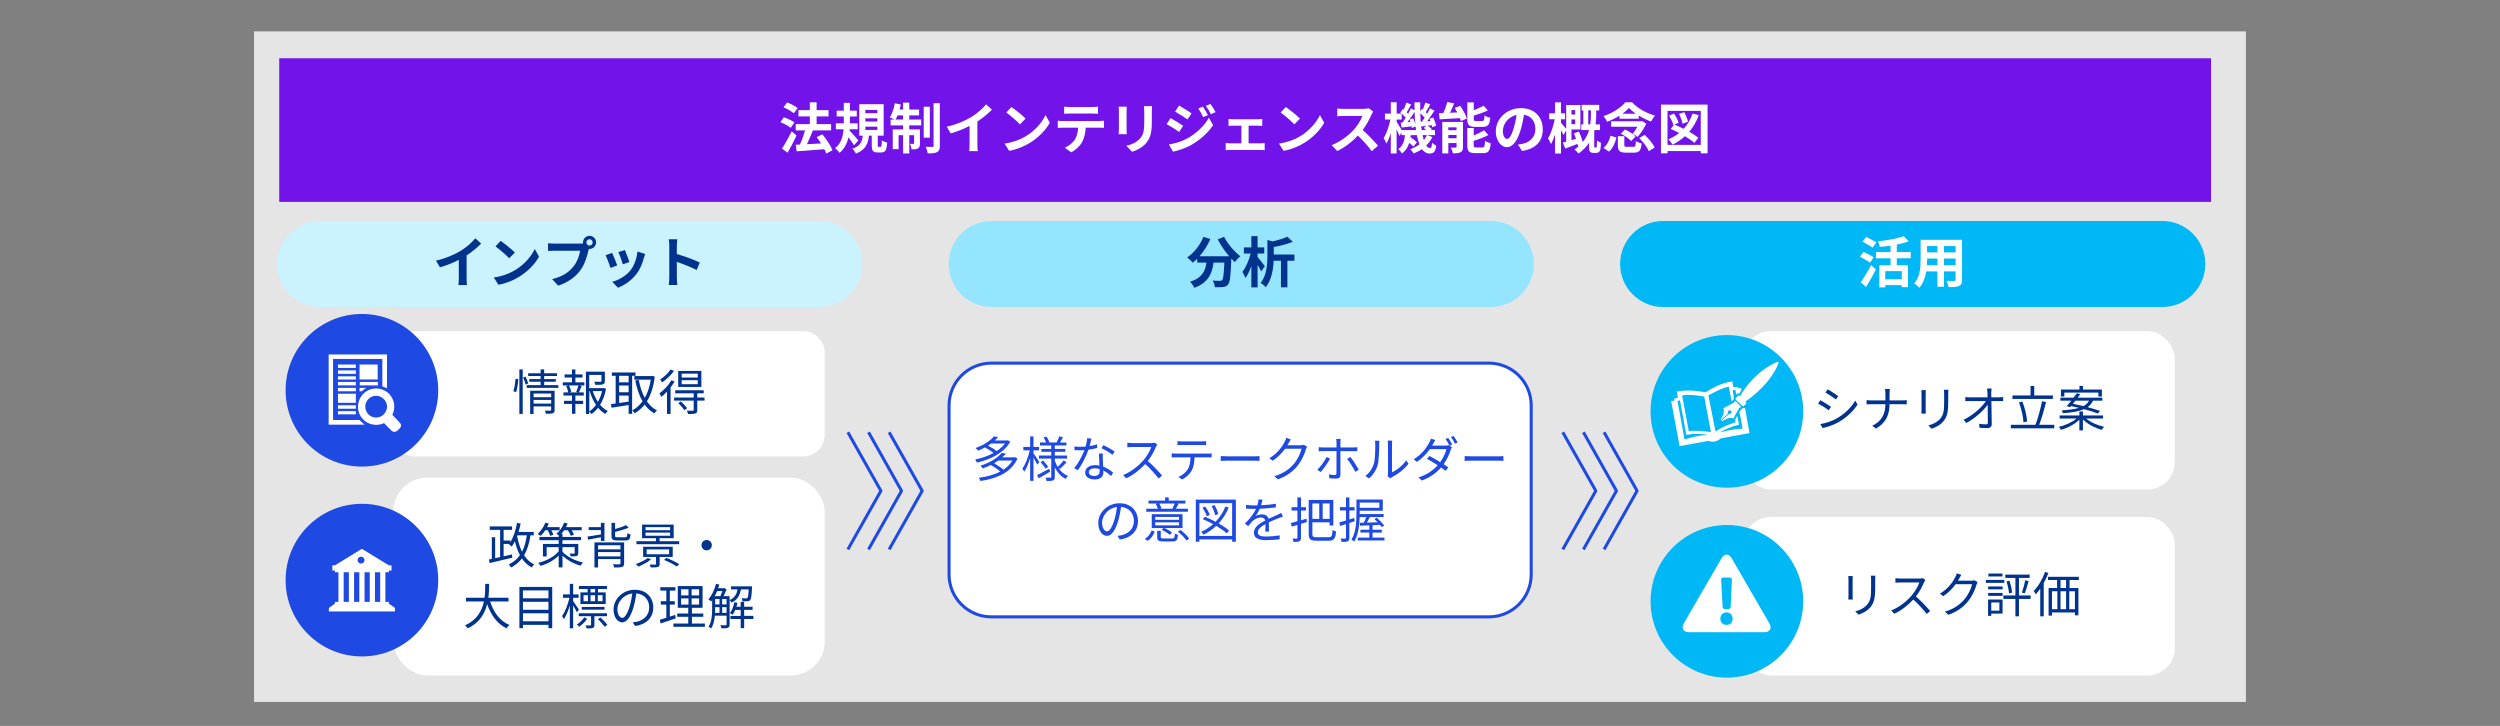<?xml version="1.0" encoding="UTF-8"?>
<svg id="_レイヤー_1" data-name="レイヤー 1" xmlns="http://www.w3.org/2000/svg" viewBox="0 0 820 238.1">
  <rect x="0" y="0" width="820" height="238.1" fill="#808080" stroke="none"/>
  <defs>
    <style>
      .cls-1 {
        fill: #00338d;
      }

      .cls-2 {
        stroke: #e5e5e5;
      }

      .cls-2, .cls-3, .cls-4, .cls-5, .cls-6, .cls-7, .cls-8 {
        fill: none;
        stroke-miterlimit: 8;
      }

      .cls-3 {
        stroke: #7213ea;
      }

      .cls-9, .cls-10, .cls-11, .cls-12, .cls-13 {
        fill-rule: evenodd;
      }

      .cls-9, .cls-14 {
        fill: #1e49e2;
      }

      .cls-15, .cls-12 {
        fill: #fff;
      }

      .cls-4 {
        stroke: #1e49e2;
      }

      .cls-10 {
        fill: #00b8f5;
      }

      .cls-11 {
        fill: #95e5ff;
      }

      .cls-16 {
        fill: #7213ea;
      }

      .cls-5 {
        stroke: #fff;
      }

      .cls-13 {
        fill: #caf2ff;
      }

      .cls-6 {
        stroke: #caf2ff;
      }

      .cls-17 {
        fill: #e5e5e5;
      }

      .cls-7 {
        stroke: #00b8f5;
      }

      .cls-8 {
        stroke: #95e5ff;
      }
    </style>
  </defs>
  <rect class="cls-17" x="83.84" y="10.8" width="652.32" height="218.94"/>
  <rect class="cls-2" x="83.84" y="10.8" width="652.32" height="218.94"/>
  <rect class="cls-16" x="92.09" y="19.61" width="632.64" height="46.11"/>
  <rect class="cls-3" x="92.09" y="19.61" width="632.64" height="46.11"/>
  <g>
    <path class="cls-15" d="M259.37,41.93c-.72-.61-2.21-1.4-3.38-1.85l1.1-1.62c1.15.4,2.7,1.08,3.48,1.67l-1.19,1.8ZM261.26,44.45c-.88,1.87-1.93,3.93-2.93,5.65l-1.85-1.37c.9-1.35,2.18-3.58,3.19-5.65l1.6,1.37ZM260.36,37.17c-.7-.63-2.18-1.49-3.37-1.98l1.19-1.6c1.15.45,2.66,1.22,3.44,1.84l-1.26,1.75ZM271,50.35c-.14-.41-.34-.92-.61-1.42-3.26.29-6.66.52-9.09.7l-.29-2.16,1.35-.05c.65-1.37,1.28-3.15,1.71-4.66h-3.08v-2.05h4.63v-2.54h-3.73v-2.05h3.73v-2.56h2.23v2.56h3.91v2.05h-3.91v2.54h4.75v2.05h-6.05l.07.02c-.58,1.51-1.3,3.17-1.94,4.52,1.44-.07,3.04-.16,4.63-.25-.45-.72-.95-1.42-1.44-2.05l1.84-.97c1.33,1.58,2.77,3.73,3.33,5.24l-2.03,1.1Z"/>
    <path class="cls-15" d="M280.11,47.65c-.4-.68-1.12-1.69-1.8-2.59-.45,1.93-1.31,3.75-2.94,5.06-.31-.45-.97-1.17-1.46-1.53,1.98-1.46,2.61-3.92,2.79-6.19h-2.54v-1.94h2.61v-2.27h-2.34v-1.89h2.34v-2.57h2v2.57h2.25v1.89h-2.25v2.27h2.54v1.94h-2.61l-.04.43c.76.77,2.48,2.75,2.88,3.26l-1.44,1.57ZM288.84,48.14c.29,0,.36-.23.4-2.12.4.31,1.22.63,1.76.77-.18,2.56-.67,3.21-1.94,3.21h-1.19c-1.58,0-1.93-.59-1.93-2.36v-3.13h-.92c-.31,2.65-1.12,4.66-4.29,5.87-.22-.5-.76-1.24-1.15-1.6,2.63-.88,3.19-2.36,3.42-4.27h-1.15v-10.33h7.99v10.33h-1.93v3.1c0,.49.04.54.31.54h.61ZM283.83,37.12h3.94v-1.06h-3.94v1.06ZM283.83,39.87h3.94v-1.06h-3.94v1.06ZM283.83,42.61h3.94v-1.06h-3.94v1.06Z"/>
    <path class="cls-15" d="M298.23,39.21h3.94v1.93h-3.94v1.31h3.51v4.59c0,.83-.13,1.33-.65,1.64-.5.31-1.19.34-2.09.32-.05-.54-.29-1.3-.52-1.82.5.04.94.04,1.12.02.16,0,.22-.04.22-.22v-2.63h-1.58v5.98h-2.03v-5.98h-1.48v4.56h-1.91v-6.46h3.39v-1.31h-4.09v-1.93h1.35c-.47-.23-1.21-.54-1.62-.68.74-1.13,1.33-2.95,1.66-4.66l1.96.41c-.11.56-.25,1.1-.41,1.64h1.15v-2.27h2.03v2.27h3.22v1.94h-3.22v1.35ZM296.2,39.21v-1.35h-1.82c-.2.5-.41.95-.61,1.35h2.43ZM304.98,45.15h-2v-10.14h2v10.14ZM308.26,33.84v13.97c0,1.15-.23,1.73-.88,2.09-.67.34-1.71.41-3.1.41-.07-.59-.36-1.53-.63-2.16.92.04,1.85.04,2.16.04.29-.02.4-.09.4-.4v-13.95h2.05Z"/>
    <path class="cls-15" d="M320.57,47.22c0,.79.04,1.91.16,2.36h-2.84c.07-.43.13-1.57.13-2.36v-5.91c-1.85.94-4.1,1.87-6.19,2.45l-1.3-2.2c3.15-.68,6.18-2.02,8.19-3.26,1.82-1.13,3.69-2.74,4.7-4.07l1.93,1.75c-1.37,1.37-2.99,2.72-4.77,3.87v7.36Z"/>
    <path class="cls-15" d="M336.39,44.73c3.06-1.82,5.42-4.57,6.55-7l1.4,2.54c-1.37,2.43-3.76,4.92-6.66,6.66-1.82,1.1-4.14,2.11-6.68,2.54l-1.51-2.38c2.81-.4,5.15-1.31,6.9-2.36ZM336.39,38.9l-1.84,1.89c-.94-1.01-3.19-2.97-4.5-3.89l1.69-1.8c1.26.85,3.6,2.72,4.65,3.8Z"/>
    <path class="cls-15" d="M360.46,39.69c.38,0,1.15-.04,1.64-.11v2.34c-.45-.04-1.13-.05-1.64-.05h-4.34c-.11,1.85-.5,3.37-1.15,4.63-.63,1.24-2.02,2.65-3.62,3.46l-2.11-1.53c1.28-.49,2.54-1.53,3.26-2.57.74-1.12,1.04-2.47,1.12-3.98h-4.95c-.52,0-1.22.04-1.73.07v-2.36c.54.05,1.17.11,1.73.11h11.79ZM350.97,37.23c-.63,0-1.39.04-1.93.07v-2.32c.58.09,1.31.13,1.91.13h7.24c.61,0,1.33-.04,1.94-.13v2.32c-.63-.04-1.31-.07-1.94-.07h-7.22Z"/>
    <path class="cls-15" d="M369.57,34.98c-.04.4-.05.79-.05,1.37v6.09c0,.45.02,1.15.05,1.57h-2.66c.02-.34.09-1.04.09-1.58v-6.07c0-.34-.02-.97-.07-1.37h2.65ZM377.87,34.81c-.04.5-.07,1.08-.07,1.8v3.57c0,3.87-.76,5.53-2.09,7-1.19,1.31-3.06,2.2-4.38,2.61l-1.89-1.98c1.8-.41,3.31-1.1,4.41-2.27,1.22-1.35,1.46-2.7,1.46-5.51v-3.42c0-.72-.04-1.3-.11-1.8h2.67Z"/>
    <path class="cls-15" d="M388.07,41.26l-1.31,2.02c-1.03-.72-2.9-1.93-4.11-2.57l1.3-1.98c1.22.65,3.21,1.89,4.12,2.54ZM389.51,45.36c3.06-1.71,5.58-4.18,7-6.75l1.39,2.45c-1.66,2.5-4.21,4.77-7.15,6.48-1.84,1.03-4.43,1.93-6.01,2.21l-1.35-2.36c2.02-.34,4.18-.95,6.12-2.03ZM390.83,37.19l-1.33,1.98c-1.01-.7-2.88-1.91-4.07-2.57l1.3-1.98c1.19.65,3.17,1.93,4.11,2.57ZM396.19,37.75l-1.57.67c-.52-1.13-.94-1.91-1.58-2.83l1.49-.63c.52.76,1.24,1.96,1.66,2.79ZM398.71,36.78l-1.53.68c-.58-1.13-1.03-1.84-1.69-2.74l1.53-.63c.56.72,1.26,1.89,1.69,2.68Z"/>
    <path class="cls-15" d="M413.45,47.02c.5,0,1.01-.07,1.37-.11v2.36c-.38-.07-1.04-.09-1.37-.09h-9.94c-.43,0-.99.02-1.48.09v-2.36c.47.05,1.03.11,1.48.11h3.67v-5.8h-2.81c-.38,0-1.03.04-1.42.07v-2.27c.4.07,1.03.09,1.42.09h8.25c.43,0,.97-.04,1.4-.09v2.27c-.45-.04-1.01-.07-1.4-.07h-3.08v5.8h3.91Z"/>
    <path class="cls-15" d="M426.39,44.73c3.06-1.82,5.42-4.57,6.55-7l1.4,2.54c-1.37,2.43-3.76,4.92-6.66,6.66-1.82,1.1-4.14,2.11-6.68,2.54l-1.51-2.38c2.81-.4,5.15-1.31,6.9-2.36ZM426.39,38.9l-1.84,1.89c-.94-1.01-3.19-2.97-4.5-3.89l1.69-1.8c1.26.85,3.6,2.72,4.65,3.8Z"/>
    <path class="cls-15" d="M450.42,36.58c-.14.2-.47.76-.63,1.12-.61,1.4-1.62,3.33-2.83,4.95,1.78,1.55,3.96,3.85,5.02,5.15l-2.05,1.78c-1.17-1.62-2.84-3.46-4.54-5.1-1.91,2.02-4.3,3.89-6.77,5.06l-1.85-1.94c2.9-1.1,5.69-3.28,7.38-5.17,1.19-1.35,2.29-3.13,2.68-4.41h-6.1c-.76,0-1.75.11-2.12.13v-2.56c.49.07,1.58.13,2.12.13h6.34c.79,0,1.51-.11,1.87-.23l1.48,1.1Z"/>
    <path class="cls-15" d="M469.83,44.95c-.52,1.04-1.21,1.98-2.03,2.79.36.54.76.83,1.21.83s.61-.34.7-1.76c.4.41.97.77,1.39.97-.32,2.03-.83,2.57-2.23,2.57-1.01,0-1.82-.52-2.47-1.44-.83.58-1.75,1.04-2.72,1.42-.23-.4-.76-1.03-1.12-1.37,1.13-.41,2.14-.95,3.01-1.62-.34-.86-.61-1.87-.83-3.02h-2.03c-.02.23-.05.47-.09.68.79.52,1.67,1.17,2.14,1.66l-1.15,1.42c-.31-.34-.83-.79-1.39-1.22-.41,1.37-1.12,2.58-2.39,3.46-.23-.43-.77-1.1-1.21-1.4,1.58-1.06,2.04-2.77,2.21-4.59h-1.12v-.81l-.72,1.06c-.18-.54-.54-1.37-.9-2.16v7.92h-1.91v-6.64c-.41,1.31-.9,2.52-1.44,3.39-.2-.56-.61-1.33-.9-1.82.94-1.42,1.78-3.92,2.2-6.07h-1.78v-1.94h1.93v-3.71h1.91v3.71h1.6c-.13-.13-.27-.23-.4-.34l.79-1.17.31.23c.34-.76.68-1.66.88-2.32l1.58.61c-.5.86-1.03,1.85-1.46,2.57.16.16.32.32.45.47.36-.61.67-1.21.92-1.75l1.21.59c-.02-.85-.04-1.71-.04-2.59h1.89c-.02,1.01-.02,1.98,0,2.93l.52-.76.29.22c.34-.74.68-1.64.88-2.32l1.6.61c-.5.9-1.03,1.87-1.48,2.57.16.16.32.32.47.47.34-.59.67-1.21.92-1.73l1.46.72c-.72,1.13-1.58,2.45-2.38,3.51l1.08-.07c-.09-.25-.2-.5-.31-.74l1.21-.43c.41.85.83,1.96.94,2.67l-1.28.54c-.04-.2-.07-.45-.14-.7l-1.33.18c.52.34,1.08.79,1.37,1.13l-.34.31h1.37v1.66h-2.52l1.67.63ZM464.45,42.66c-.04-.38-.09-.77-.14-1.17l-1.22.49c-.02-.16-.04-.34-.07-.54-1.17.13-2.29.27-3.29.38l-.29-1.58.56-.04c.34-.47.72-1.01,1.08-1.58-.34-.41-.85-.92-1.33-1.33v1.91h-1.64v.77c.38.56,1.24,1.94,1.67,2.7h4.68ZM463.54,38.81c.29.61.56,1.39.7,2.02-.13-1.31-.22-2.7-.25-4.14-.72,1.12-1.57,2.38-2.34,3.38l.97-.07c-.09-.29-.18-.56-.29-.81l1.21-.38ZM466.39,39.91c.29-.38.59-.83.9-1.3-.38-.47-.92-1.01-1.44-1.46.02.97.07,1.89.14,2.79l.4-.04ZM467.83,42.66c-.27-.23-.58-.47-.86-.67l.81-.7c-.56.05-1.08.13-1.58.18l-.11-.5c.05.59.13,1.15.22,1.69h1.53ZM466.59,44.32c.13.59.27,1.15.41,1.64.41-.5.77-1.04,1.04-1.64h-1.46Z"/>
    <path class="cls-15" d="M478.95,34.72c.88,1.3,1.84,3.01,2.18,4.18l-1.96.79c-.07-.29-.18-.61-.32-.95-2.38.16-4.83.31-6.66.41l-.18-2.03c.43,0,.9-.02,1.41-.04.5-1.13,1.01-2.52,1.31-3.62l2.23.45c-.41,1.04-.9,2.12-1.35,3.08l2.39-.11c-.27-.5-.56-1.01-.85-1.48l1.8-.68ZM479.85,48.17c0,.94-.18,1.46-.77,1.76-.61.34-1.44.36-2.52.36-.11-.56-.41-1.39-.68-1.89.63.04,1.35.02,1.58,0,.22,0,.29-.05.29-.27v-1.21h-2.7v3.4h-1.98v-10.33h6.79v8.17ZM475.04,41.76v.94h2.7v-.94h-2.7ZM477.75,45.35v-1.06h-2.7v1.06h2.7ZM483.89,41.62c-2.11,0-2.61-.63-2.61-2.61v-5.42h2.12v2.57c1.21-.47,2.4-1.03,3.24-1.49l1.37,1.55c-1.35.65-3.04,1.22-4.61,1.69v1.06c0,.65.11.72.79.72h1.96c.58,0,.7-.27.77-1.84.43.32,1.31.67,1.89.79-.23,2.3-.79,2.97-2.45,2.97h-2.49ZM486.26,48.35c.61,0,.74-.34.83-2.16.45.32,1.31.65,1.87.79-.23,2.54-.77,3.24-2.5,3.24h-2.56c-2.11,0-2.63-.61-2.63-2.59v-5.65h2.11v2.43c1.28-.52,2.52-1.12,3.38-1.69l1.42,1.57c-1.39.76-3.17,1.4-4.81,1.91v1.44c0,.63.13.72.83.72h2.05Z"/>
    <path class="cls-15" d="M497.89,47.42c.68-.09,1.19-.18,1.66-.29,2.29-.54,4.05-2.18,4.05-4.77s-1.33-4.3-3.73-4.72c-.25,1.51-.56,3.17-1.06,4.84-1.06,3.6-2.61,5.8-4.55,5.8s-3.64-2.18-3.64-5.19c0-4.11,3.58-7.63,8.21-7.63s7.2,3.08,7.2,6.97-2.3,6.41-6.81,7.09l-1.33-2.11ZM496.5,42.02c.41-1.31.74-2.84.96-4.32-2.95.61-4.52,3.21-4.52,5.17,0,1.8.72,2.68,1.39,2.68.74,0,1.46-1.12,2.18-3.53Z"/>
    <path class="cls-15" d="M523.4,48.39c.11,0,.2-.02.23-.09.05-.05.11-.2.13-.38.04-.31.05-1.01.05-1.84.31.27.88.58,1.3.74-.02.9-.09,1.85-.2,2.23-.09.41-.27.65-.52.85-.22.18-.56.27-.88.27h-.85c-.42,0-.83-.11-1.1-.41-.27-.29-.34-.59-.34-1.6v-1.33c-.83,1.26-1.95,2.47-3.46,3.53-.27-.4-.92-1.01-1.33-1.31.54-.36,1.03-.76,1.46-1.15l-.27.11c-.05-.23-.11-.5-.2-.81-1.39.54-2.81,1.08-4,1.53l-.83-1.94c.32-.09.7-.2,1.12-.31v-3.73l-.88,1.53c-.18-.41-.5-.99-.83-1.55v7.62h-1.95v-6.19c-.4,1.21-.85,2.3-1.33,3.1-.22-.58-.65-1.35-.97-1.85.92-1.53,1.8-4.14,2.21-6.3h-1.82v-1.94h1.91v-3.6h1.95v3.6h1.35v1.94h-1.35v1.15c.34.36,1.3,1.48,1.71,2v-7.81h4.66v8.01h-2.93v3.51l1.48-.43c-.22-.63-.45-1.26-.68-1.82l1.64-.56c.49,1.06.99,2.36,1.3,3.4,1.01-1.26,1.64-2.59,2.03-3.91h-2.56v-1.84h.68v-4.61h-.56v-1.8h5.78v1.8h-.99v1.35c0,.97-.04,2.07-.2,3.26h1.44v1.84h-1.78c-.04.14-.07.29-.11.43v4.97c0,.11,0,.22.04.27.04.07.13.09.22.09h.23ZM515.44,36.11v1.46h1.22v-1.46h-1.22ZM516.66,40.72v-1.53h-1.22v1.53h1.22ZM521.61,40.79c.18-1.19.22-2.3.22-3.26v-1.35h-.88v4.61h.67Z"/>
    <path class="cls-15" d="M525.93,48.52c1.19-.92,1.96-2.45,2.32-4.02l1.93.61c-.41,1.75-1.12,3.51-2.45,4.61l-1.8-1.21ZM531.17,37.96c-1.24.77-2.65,1.46-4.03,1.98-.25-.54-.76-1.37-1.19-1.85,2.92-.95,5.74-2.81,7.15-4.54h2.21c1.98,2.11,4.77,3.6,7.53,4.36-.49.56-.97,1.33-1.31,1.96-1.28-.47-2.72-1.17-4.03-1.96v1.04h-6.32v-.99ZM539.99,40.57c-.65,1.39-1.85,3.17-2.83,4.34-.41-.32-1.15-.77-1.66-1.01.56-.65,1.12-1.51,1.57-2.32h-8.61v-1.8h9.76l.34-.09,1.42.88ZM535.74,48.17c.63,0,.76-.23.83-1.91.41.34,1.31.67,1.89.79-.25,2.41-.81,3.02-2.52,3.02h-2.58c-2.18,0-2.7-.59-2.7-2.47v-2.92h2.12v2.9c0,.5.13.58.83.58h2.12ZM532.99,42.47c1.24.56,2.74,1.51,3.48,2.3l-1.46,1.51c-.65-.77-2.12-1.8-3.37-2.41l1.35-1.4ZM536.55,37.3c-.88-.61-1.66-1.26-2.25-1.89-.56.63-1.3,1.28-2.14,1.89h4.39ZM539.45,44.23c1.3,1.21,2.72,2.88,3.26,4.16l-1.91,1.19c-.47-1.24-1.82-3.02-3.12-4.3l1.76-1.04Z"/>
    <path class="cls-15" d="M560.08,34.31v15.99h-2.23v-.74h-10.91v.74h-2.14v-15.99h15.29ZM557.85,47.51v-11.15h-10.91v11.15h10.91ZM557.2,37.77c-.77,2.11-1.82,3.93-3.13,5.46,1.19.67,2.25,1.35,2.99,1.96l-1.3,1.67c-.74-.67-1.84-1.42-3.1-2.18-1.21,1.1-2.56,2.02-4.07,2.74-.25-.45-.94-1.33-1.35-1.73,1.3-.54,2.49-1.24,3.51-2.07-.94-.5-1.89-.95-2.77-1.33l1.1-1.37-.2.09c-.22-.81-.83-2.11-1.4-3.08l1.6-.68c.63.94,1.26,2.18,1.51,3.01l-1.37.61c.94.38,1.98.86,3.01,1.39,1.28-1.39,2.27-3.06,2.94-5.01l2.03.52ZM551.87,40.59c-.14-.86-.61-2.2-1.13-3.24l1.67-.56c.56.97,1.08,2.29,1.24,3.13l-1.78.67Z"/>
  </g>
  <path class="cls-15" d="M136.24,109.08h127.08c3.69,0,6.69,3,6.69,6.69v26.77c0,3.69-3,6.69-6.69,6.69h-127.08c-3.69,0-6.69-3-6.69-6.69v-26.77c0-3.69,3-6.69,6.69-6.69Z"/>
  <path class="cls-5" d="M136.24,109.08h127.08c3.69,0,6.69,3,6.69,6.69v26.77c0,3.69-3,6.69-6.69,6.69h-127.08c-3.69,0-6.69-3-6.69-6.69v-26.77c0-3.69,3-6.69,6.69-6.69Z"/>
  <g>
    <path class="cls-1" d="M168.38,128.31c.37-1.07.62-2.82.74-4.08l.88.11c-.06,1.25-.32,3.09-.69,4.27l-.93-.3ZM170.35,121.17h1.1v14.6h-1.1v-14.6ZM172.37,123.51c.35.7.74,1.66.88,2.24l-.83.42c-.13-.61-.5-1.6-.83-2.35l.78-.3ZM183.15,126.32v.91h-10.39v-.91h4.56v-1.12h-3.71v-.86h3.71v-1.01h-4.08v-.91h4.08v-1.25h1.17v1.25h4.21v.91h-4.21v1.01h3.81v.86h-3.81v1.12h4.66ZM181.92,134.44c0,.61-.13.91-.58,1.09-.45.18-1.15.19-2.29.18-.06-.29-.19-.72-.34-1.02.8.03,1.57.03,1.76.02.22,0,.3-.06.3-.27v-1.15h-5.76v2.5h-1.12v-7.62h8.02v6.29ZM175.02,129.08v1.2h5.76v-1.2h-5.76ZM180.78,132.39v-1.22h-5.76v1.22h5.76Z"/>
    <path class="cls-1" d="M188.73,125.41h2.94v1.02h-1.66l.77.21c-.29.74-.61,1.5-.88,2.06h1.58v1.04h-2.75v1.73h2.54v1.01h-2.54v3.25h-1.12v-3.25h-2.62v-1.01h2.62v-1.73h-2.79v-1.04h1.57c-.1-.58-.37-1.42-.67-2.06l.78-.21h-1.9v-1.02h3.01v-1.58h-2.43v-1.02h2.43v-1.62h1.12v1.62h2.34v1.02h-2.34v1.58ZM188.97,128.53c.26-.58.61-1.47.78-2.1h-3.12c.35.67.66,1.57.74,2.11l-.56.16h2.77l-.61-.18ZM198.77,127.51c-.34,1.92-.98,3.73-1.94,5.27.74.86,1.58,1.57,2.53,2.03-.26.22-.62.66-.82.96-.88-.5-1.67-1.2-2.37-2.03-.61.8-1.33,1.5-2.15,2.06-.16-.24-.48-.56-.75-.78v.77h-1.09v-13.89h6.21v3.07c0,.59-.11.91-.62,1.09-.48.16-1.28.18-2.5.18-.05-.32-.21-.74-.37-1.04.99.03,1.82.03,2.06.02.26-.02.32-.06.32-.26v-1.97h-4.02v4.31h4.55l.21-.05.74.27ZM193.28,134.95c.85-.56,1.58-1.3,2.21-2.15-.9-1.31-1.58-2.87-2.06-4.53h-.14v6.67ZM194.43,128.28c.4,1.26.98,2.48,1.68,3.54.62-1.09,1.09-2.3,1.38-3.54h-3.06Z"/>
    <path class="cls-1" d="M207.34,123.27v12.47h-1.15v-2.9c-2.02.34-4.07.64-5.59.9l-.21-1.2c.45-.05.98-.11,1.55-.19v-9.08h-1.25v-1.1h7.76v1.1h-1.12ZM206.19,123.27h-3.12v2.13h3.12v-2.13ZM206.19,126.45h-3.12v2.22h3.12v-2.22ZM203.07,132.18c.98-.13,2.05-.29,3.12-.45v-1.97h-3.12v2.42ZM214.77,123.52c-.42,3.43-1.31,6.08-2.59,8.12.88,1.28,1.97,2.3,3.3,2.98-.27.22-.66.67-.85.98-1.26-.72-2.32-1.7-3.19-2.9-.94,1.2-2.05,2.15-3.27,2.85-.18-.3-.53-.74-.78-.96,1.26-.66,2.4-1.65,3.36-2.96-1.1-1.89-1.86-4.21-2.38-6.83l1.14-.21c.42,2.21,1.06,4.23,1.97,5.92.93-1.63,1.62-3.63,1.98-5.99h-5.39v-1.17h5.71l.22-.05.77.22Z"/>
    <path class="cls-1" d="M221.26,125.12c-.37.66-.83,1.33-1.31,1.97v8.68h-1.17v-7.33c-.61.66-1.25,1.25-1.87,1.73-.1-.24-.42-.85-.62-1.14,1.44-1.06,2.99-2.67,3.94-4.32l1.04.42ZM221.07,121.65c-.94,1.36-2.5,2.85-3.91,3.79-.13-.27-.42-.72-.62-.96,1.26-.82,2.69-2.15,3.39-3.27l1.14.43ZM231.09,131.4h-2.38v3.07c0,.64-.14.94-.61,1.14-.48.18-1.23.19-2.43.19-.05-.34-.22-.77-.38-1.09.9.03,1.7.03,1.92.02.26-.02.32-.08.32-.29v-3.04h-6.42v-1.02h6.42v-1.36h-6.05v-1.02h9.33v1.02h-2.1v1.36h2.38v1.02ZM230.05,126.92h-7.6v-5.25h7.6v5.25ZM223.33,131.67c.74.66,1.62,1.6,2.03,2.23l-.91.64c-.38-.64-1.25-1.62-1.97-2.32l.85-.54ZM228.86,122.56h-5.27v1.28h5.27v-1.28ZM228.86,124.71h-5.27v1.3h5.27v-1.3Z"/>
  </g>
  <rect class="cls-15" x="129.55" y="157.15" width="140.46" height="63.9" rx="10.65" ry="10.65"/>
  <rect class="cls-5" x="129.55" y="157.15" width="140.46" height="63.9" rx="10.65" ry="10.65"/>
  <g>
    <path class="cls-1" d="M174.01,175.58c-.43,2.66-1.07,4.8-2.11,6.55.86,1.33,1.95,2.35,3.33,2.99-.26.24-.62.7-.82,1.01-1.31-.69-2.37-1.7-3.22-2.95-.91,1.2-2.1,2.19-3.6,2.98-.13-.27-.46-.78-.69-1.04,1.57-.75,2.74-1.74,3.63-3.03-.7-1.31-1.23-2.85-1.65-4.55-.32.64-.67,1.23-1.04,1.75-.19-.21-.69-.61-.94-.78l.08-.11h-1.79v4.07l2.74-.62.11,1.07c-2.62.64-5.46,1.31-7.44,1.76l-.22-1.18.94-.19v-7.11h1.09v6.87l1.63-.35v-8.92h-3.39v-1.15h7.31v1.15h-2.77v3.49h2.18v.56c1.07-1.66,1.79-3.94,2.23-6.34l1.18.21c-.19.94-.43,1.89-.69,2.75h4.99v1.12h-1.07ZM169.61,175.85c.37,1.89.88,3.63,1.62,5.11.77-1.47,1.26-3.27,1.58-5.38h-3.09l-.11.27Z"/>
    <path class="cls-1" d="M178.85,173.93c-.46.7-.98,1.34-1.5,1.84-.22-.18-.7-.51-.98-.66,1.02-.9,1.98-2.29,2.51-3.67l1.12.29c-.16.4-.34.78-.54,1.17h4.1v1.02h-2.74c.3.51.56,1.09.69,1.47l-1.04.38c-.14-.5-.5-1.23-.83-1.86h-.78ZM184.49,180.96c1.26,1.41,3.79,2.9,6.71,3.54-.24.26-.58.74-.75,1.04-2.45-.66-4.58-1.97-5.95-3.27v3.84h-1.25v-3.87c-1.57,1.54-3.76,2.75-5.97,3.36-.14-.3-.48-.75-.75-.99,2.64-.61,5.31-2.03,6.72-3.78v-1.38h-3.94v3.07h-1.23v-4.11h5.17v-1.23h-6.32v-1.06h6.32v-.53c-.24-.19-.54-.42-.77-.51,1.09-.86,2.05-2.21,2.54-3.63l1.17.27c-.16.42-.34.8-.53,1.18h5.14v1.02h-3.3c.34.51.62,1.06.77,1.46l-1.04.37c-.18-.5-.56-1.22-.96-1.82h-1.22c-.29.42-.61.83-.91,1.18h.35v1.01h6.1v1.06h-6.1v1.23h5.19v2.94c0,.58-.11.82-.53.99-.4.16-1.04.16-1.94.16-.06-.3-.26-.67-.4-.94.64.03,1.26.02,1.44.02.19,0,.24-.06.24-.22v-1.9h-4v1.5Z"/>
    <path class="cls-1" d="M197.09,176.22c-1.52.3-3.01.56-4.21.8l-.18-1.02c1.12-.18,2.71-.42,4.39-.7v-1.44h-4v-.96h4v-1.39h1.17v5.91h-1.17v-1.18ZM204.71,184.8c0,.67-.18.98-.67,1.15-.5.18-1.31.19-2.59.19-.05-.34-.24-.77-.4-1.07.94.05,1.87.05,2.11.03.26-.02.35-.1.35-.32v-1.41h-7.35v2.75h-1.18v-8.21h9.73v6.88ZM196.16,178.85v1.34h7.35v-1.34h-7.35ZM203.51,182.5v-1.42h-7.35v1.42h7.35ZM205.06,176.22c.54,0,.66-.19.7-1.34.27.18.75.34,1.07.42-.13,1.55-.48,1.97-1.66,1.97h-2.71c-1.52,0-1.89-.34-1.89-1.55v-4.21h1.18v2.02c1.33-.37,2.74-.86,3.6-1.3l.85.86c-1.25.51-2.95,1.02-4.45,1.38v1.25c0,.43.11.51.83.51h2.46Z"/>
    <path class="cls-1" d="M213.54,183.46c-1.09.91-2.77,1.82-4.13,2.4-.21-.24-.61-.67-.86-.85,1.38-.5,2.96-1.23,3.91-1.98l1.09.43ZM222.78,178.49h-14.04v-.98h6.42v-.99h-4.56v-4.45h10.37v4.45h-4.63v.99h6.43v.98ZM216.37,182.67v2.31c0,.58-.14.85-.61.98-.45.16-1.18.16-2.32.16-.05-.29-.21-.67-.35-.96.82.03,1.58.03,1.82.03.22-.02.27-.06.27-.24v-2.27h-4.23v-3.35h9.7v3.35h-4.29ZM211.73,173.9h8.07v-1.01h-8.07v1.01ZM211.73,175.71h8.07v-1.02h-8.07v1.02ZM212.1,181.79h7.38v-1.58h-7.38v1.58ZM218.58,182.99c1.42.54,3.25,1.41,4.21,2.08l-.82.74c-.91-.66-2.71-1.57-4.16-2.15l.77-.67Z"/>
    <path class="cls-1" d="M231.78,177.12c.94,0,1.7.75,1.7,1.7s-.75,1.7-1.7,1.7-1.7-.75-1.7-1.7.75-1.7,1.7-1.7Z"/>
    <path class="cls-1" d="M160.77,197.29c1.12,3.52,3.2,6.42,6.29,7.68-.29.27-.69.77-.9,1.12-3.07-1.46-5.11-4.29-6.37-7.92-.77,3.07-2.5,6.15-6.39,7.92-.18-.32-.56-.74-.9-.98,3.97-1.73,5.57-4.8,6.23-7.83h-5.91v-1.22h6.1c.24-1.68.22-3.28.24-4.55h1.28c-.02,1.28-.03,2.86-.26,4.55h6.61v1.22h-6.03Z"/>
    <path class="cls-1" d="M181.13,192.51v13.53h-1.23v-1.09h-8.37v1.09h-1.17v-13.53h10.77ZM171.52,193.66v2.59h8.37v-2.59h-8.37ZM171.52,197.39v2.62h8.37v-2.62h-8.37ZM179.9,203.78v-2.62h-8.37v2.62h8.37Z"/>
    <path class="cls-1" d="M189.24,200.85c-.22-.51-.78-1.49-1.25-2.27v7.52h-1.09v-7.48c-.53,1.74-1.22,3.43-1.95,4.47-.13-.3-.42-.75-.61-1.02.99-1.33,1.97-3.83,2.43-6h-2.11v-1.1h2.24v-3.46h1.09v3.46h1.79v1.1h-1.79v1.1c.45.59,1.63,2.37,1.9,2.8l-.66.88ZM192.57,202.98c-.62.96-1.65,1.92-2.61,2.59-.16-.22-.48-.53-.74-.72.93-.61,1.9-1.57,2.43-2.37l.91.5ZM194.97,202.11v2.83c0,.54-.1.85-.5,1.01-.42.16-1.06.18-2.06.18-.05-.3-.21-.7-.35-.98h1.57c.19,0,.24-.06.24-.22v-2.82h-4.05v-.96h9.28v.96h-4.13ZM192.74,193.2h-2.85v-.99h9.2v.99h-2.95v1.1h2.53v3.81h-8.29v-3.81h2.35v-1.1ZM190.81,199.98v-.91h7.48v.91h-7.48ZM191.4,197.2h1.44v-1.97h-1.44v1.97ZM193.7,195.23v1.97h1.49v-1.97h-1.49ZM195.19,193.2h-1.47v1.1h1.47v-1.1ZM197.64,195.23h-1.57v1.97h1.57v-1.97ZM196.95,202.53c.8.72,1.79,1.75,2.26,2.42l-.88.64c-.46-.67-1.41-1.75-2.21-2.51l.83-.54Z"/>
    <path class="cls-1" d="M207.56,204.11c.5-.03.98-.11,1.36-.19,2.03-.45,4.02-1.95,4.02-4.69,0-2.4-1.52-4.37-4.21-4.59-.21,1.47-.51,3.07-.94,4.56-.98,3.25-2.24,4.93-3.71,4.93s-2.83-1.63-2.83-4.24c0-3.44,3.07-6.45,6.95-6.45s6.08,2.62,6.08,5.83-2.19,5.55-5.97,6.05l-.74-1.2ZM206.52,198.93c.4-1.31.7-2.82.88-4.27-3.04.38-4.9,2.99-4.9,5.12,0,2,.93,2.88,1.62,2.88s1.58-1.06,2.4-3.73Z"/>
    <path class="cls-1" d="M221.64,202.82c-1.71.58-3.54,1.2-4.96,1.67l-.27-1.2c.59-.18,1.33-.4,2.15-.67v-4.31h-1.82v-1.12h1.82v-3.47h-1.98v-1.12h4.96v1.12h-1.84v3.47h1.62v1.12h-1.62v3.95l1.74-.58.21,1.14ZM231.19,204.51v1.09h-10.31v-1.09h4.87v-2.19h-3.63v-1.09h3.63v-1.87h-3.44v-7.12h8.13v7.12h-3.49v1.87h3.73v1.09h-3.73v2.19h4.24ZM223.4,195.29h2.43v-2.02h-2.43v2.02ZM223.4,198.32h2.43v-2.05h-2.43v2.05ZM229.3,193.28h-2.45v2.02h2.45v-2.02ZM229.3,196.27h-2.45v2.05h2.45v-2.05Z"/>
    <path class="cls-1" d="M243.03,193.32c-.34,1.89-1.1,3.43-3.07,4.32-.13-.26-.42-.61-.64-.8v7.97c0,.58-.13.91-.54,1.09-.4.18-1.04.19-2.14.19-.05-.27-.22-.74-.38-1.01.83.03,1.55.03,1.76.02.22-.02.3-.08.3-.29v-2.88h-3.84c-.14,1.49-.48,3.06-1.23,4.21-.16-.18-.61-.43-.85-.54,1.07-1.68,1.18-4.05,1.18-5.84v-2.9c-.11.14-.22.29-.34.42-.18-.19-.64-.56-.9-.72,1.14-1.22,2.02-3.11,2.5-5.06l1.1.24c-.11.4-.24.8-.37,1.18h1.87l.18-.05.7.45c-.27.7-.64,1.52-1.01,2.21h2v1.3c1.68-.74,2.32-2,2.62-3.51h-2.16v-1.01h6.91s0,.3-.02.45c-.13,2.64-.26,3.67-.61,4.05-.21.26-.45.37-.86.4-.34.03-.99.02-1.65-.02-.03-.3-.13-.72-.27-.99.62.06,1.22.06,1.44.06.21.02.34,0,.45-.14.18-.21.32-.94.42-2.8h-2.56ZM235.22,193.87c-.24.59-.51,1.15-.8,1.66h1.84c.24-.48.51-1.1.7-1.66h-1.74ZM234.56,199.76c0,.38,0,.82-.03,1.25h1.47v-1.87h-1.44v.62ZM234.56,198.24h1.44v-1.76h-1.44v1.76ZM236.87,198.24h1.44v-1.76h-1.44v1.76ZM238.31,201.01v-1.87h-1.44v1.87h1.44ZM247.13,203.04h-3.04v2.99h-1.14v-2.99h-3.36v-1.02h3.36v-1.97h-1.78c-.24.59-.53,1.14-.83,1.57-.19-.14-.66-.37-.93-.5.7-.91,1.18-2.23,1.47-3.59l1.01.21c-.1.43-.21.86-.34,1.28h1.39v-1.63h1.14v1.63h2.77v1.02h-2.77v1.97h3.04v1.02Z"/>
  </g>
  <path class="cls-15" d="M325.16,119.11h163.2c7.66,0,13.87,6.22,13.87,13.87v55.48c0,7.66-6.22,13.87-13.87,13.87h-163.2c-7.66,0-13.87-6.22-13.87-13.87v-55.48c0-7.66,6.22-13.87,13.87-13.87Z"/>
  <path class="cls-4" d="M325.16,119.11h163.2c7.66,0,13.87,6.22,13.87,13.87v55.48c0,7.66-6.22,13.87-13.87,13.87h-163.2c-7.66,0-13.87-6.22-13.87-13.87v-55.48c0-7.66,6.22-13.87,13.87-13.87Z"/>
  <g>
    <path class="cls-14" d="M331.36,144.89c-2.05,3.7-6.74,5.94-10.93,6.85-.11-.32-.35-.78-.58-1.04,2-.37,4.16-1.1,6.02-2.13-.69-.59-1.81-1.3-2.8-1.81-.7.38-1.46.74-2.27,1.07-.18-.29-.56-.69-.82-.88,2.87-1.01,4.95-2.51,6.05-3.84l1.33.29c-.32.37-.67.72-1.06,1.07h4.1l.21-.06.75.48ZM333.71,150.41c-2,4.63-6.96,6.61-12.13,7.36-.1-.3-.34-.82-.53-1.07,2.5-.3,4.96-.94,7.01-2.02-.74-.69-1.97-1.55-3.07-2.15-.82.4-1.7.78-2.66,1.12-.16-.26-.5-.69-.74-.9,3.35-1.06,5.76-2.71,7.01-4.23l1.31.3c-.35.4-.74.8-1.17,1.18h3.97l.22-.05.77.43ZM325.07,145.48c-.32.24-.66.46-1.01.69,1.04.53,2.18,1.22,2.83,1.79,1.09-.72,2.05-1.55,2.75-2.48h-4.58ZM327.47,151.05c-.43.32-.9.62-1.39.91,1.09.61,2.32,1.44,3.04,2.1,1.22-.8,2.24-1.79,2.95-3.01h-4.59Z"/>
    <path class="cls-14" d="M340.24,152.41c-.22-.51-.78-1.5-1.26-2.3v7.62h-1.09v-7.48c-.53,1.74-1.22,3.43-1.95,4.47-.13-.3-.42-.75-.61-1.02.99-1.33,1.97-3.83,2.43-6h-2.11v-1.1h2.24v-3.46h1.09v3.46h1.83v1.1h-1.83v1.01c.45.59,1.65,2.4,1.92,2.83l-.66.88ZM344.45,154.72c-1.28.75-2.64,1.54-3.73,2.14l-.56-.99c1.01-.51,2.51-1.33,3.97-2.13l.32.98ZM347.12,153.44c.8,1.2,1.87,2.15,3.17,2.67-.24.22-.59.66-.77.96-1.5-.75-2.69-2.1-3.55-3.75v3.09c0,.64-.13.96-.53,1.15-.43.19-1.15.21-2.15.21-.05-.3-.18-.8-.34-1.09.7.02,1.39.02,1.6,0,.21,0,.26-.06.26-.27v-5.99h-4.03v-1.01h4.03v-1.23h-3.23v-.93h3.23v-1.14h-3.7v-.98h2c-.18-.5-.51-1.14-.8-1.65l.93-.3c.38.56.8,1.34.96,1.84l-.29.11h2.79l-.14-.05c.32-.54.72-1.41.93-1.98l1.17.34c-.34.59-.69,1.22-.99,1.7h2.11v.98h-3.81v1.14h3.46v.93h-3.46v1.23h4.03v1.01h-4.03v.64c.24.75.58,1.44.96,2.08.64-.58,1.49-1.49,1.97-2.15l.91.64c-.66.78-1.52,1.6-2.18,2.18l-.51-.38ZM342.13,151.07c.62.62,1.33,1.49,1.65,2.06l-.86.61c-.3-.59-.99-1.49-1.6-2.15l.82-.53Z"/>
    <path class="cls-14" d="M359.89,146.92c-.83.24-1.82.45-2.87.58-.78,2.24-2.19,4.99-3.46,6.71l-1.25-.64c1.33-1.54,2.67-4.07,3.39-5.92-.46.03-.93.05-1.39.05-.59,0-1.25-.02-1.84-.05l-.1-1.2c.59.08,1.26.11,1.95.11.56,0,1.15-.03,1.76-.08.24-.88.46-1.89.5-2.74l1.42.13c-.16.58-.37,1.54-.62,2.45.83-.13,1.67-.32,2.47-.58l.03,1.18ZM361.74,148.76c-.05.66-.03,1.12-.02,1.71.02.58.08,1.62.11,2.58,1.36.5,2.46,1.28,3.28,1.98l-.69,1.09c-.67-.61-1.52-1.31-2.54-1.81.02.24.02.46.02.64,0,1.26-.83,2.31-2.79,2.31-1.74,0-3.17-.72-3.17-2.29,0-1.46,1.38-2.4,3.17-2.4.53,0,1.04.05,1.5.14-.05-1.3-.13-2.85-.16-3.95h1.28ZM360.67,153.84c-.5-.14-1.04-.22-1.6-.22-1.17,0-1.94.53-1.94,1.25s.59,1.23,1.82,1.23c1.3,0,1.73-.72,1.73-1.5,0-.21,0-.46-.02-.75ZM364.9,149.19c-.85-.72-2.56-1.7-3.62-2.18l.62-.99c1.15.51,2.96,1.54,3.71,2.11l-.72,1.06Z"/>
    <path class="cls-14" d="M379.57,145.82c-.1.13-.3.48-.4.7-.54,1.38-1.55,3.25-2.69,4.69,1.68,1.44,3.63,3.52,4.67,4.77l-1.12.98c-1.07-1.41-2.77-3.3-4.4-4.75-1.71,1.84-3.87,3.6-6.24,4.67l-1.02-1.07c2.58-1.01,4.95-2.91,6.59-4.75,1.09-1.23,2.26-3.14,2.66-4.45h-6.24c-.56,0-1.44.06-1.62.08v-1.46c.22.03,1.14.11,1.62.11h6.18c.53,0,.94-.06,1.2-.14l.82.62Z"/>
    <path class="cls-14" d="M396.16,148.78c.34,0,.86-.02,1.25-.08v1.33c-.35-.02-.86-.03-1.25-.03h-4.35c-.05,1.73-.3,3.19-.94,4.37-.58,1.07-1.79,2.22-3.15,2.91l-1.18-.86c1.25-.51,2.4-1.44,3.02-2.45.7-1.12.88-2.46.93-3.97h-4.79c-.5,0-.96,0-1.39.03v-1.33c.43.05.9.08,1.39.08h10.47ZM387.66,145.96c-.53,0-1.06.02-1.46.05v-1.33c.45.05.93.1,1.44.1h6.48c.45,0,1.02-.03,1.49-.1v1.33c-.46-.03-1.02-.05-1.49-.05h-6.47Z"/>
    <path class="cls-14" d="M400.4,149.6c.48.03,1.33.08,2.22.08h8.77c.8,0,1.38-.05,1.73-.08v1.57c-.32-.02-.99-.08-1.71-.08h-8.79c-.88,0-1.73.03-2.22.08v-1.57Z"/>
    <path class="cls-14" d="M428.72,146.52c-.13.22-.29.59-.38.85-.43,1.6-1.41,3.78-2.83,5.51-1.46,1.78-3.36,3.25-6.37,4.35l-1.15-1.04c2.93-.86,4.93-2.32,6.39-4.02,1.25-1.47,2.22-3.54,2.54-4.99h-5.41c-.96,1.34-2.3,2.77-4.05,3.94l-1.1-.83c2.77-1.65,4.34-3.97,5.03-5.41.18-.27.4-.85.5-1.26l1.49.5c-.27.42-.56.94-.72,1.25-.11.22-.24.45-.38.67h4.35c.43,0,.78-.05,1.04-.14l1.07.64Z"/>
    <path class="cls-14" d="M436.24,150.44c-.67,1.36-2.16,3.41-3.07,4.39l-1.1-.75c1.07-.98,2.43-2.88,3.06-4.18l1.12.54ZM439.66,147.96v7.76c0,.83-.4,1.26-1.38,1.26-.67,0-1.62-.03-2.27-.11l-.11-1.26c.7.13,1.42.18,1.84.18s.62-.18.62-.61c.02-.86.02-6.34.02-7.09v-.13h-4.45c-.5,0-.94.02-1.38.06v-1.36c.45.06.86.1,1.36.1h4.47v-1.65c0-.35-.06-.9-.13-1.14h1.5c-.05.22-.1.8-.1,1.14v1.65h4.23c.38,0,.91-.03,1.31-.08v1.33c-.43-.03-.91-.05-1.3-.05h-4.24ZM442.93,149.9c.86,1.02,2.13,3.04,2.77,4.19l-1.18.66c-.62-1.26-1.82-3.25-2.67-4.26l1.09-.59Z"/>
    <path class="cls-14" d="M447.82,156.11c1.34-.96,2.3-2.39,2.79-3.94.46-1.47.48-4.66.48-6.43,0-.48-.05-.83-.11-1.17h1.47c-.02.19-.08.67-.08,1.15,0,1.78-.06,5.2-.5,6.8-.48,1.71-1.5,3.28-2.85,4.39l-1.2-.8ZM455.15,156.19c.06-.26.11-.58.11-.9v-9.59c0-.61-.08-1.06-.1-1.18h1.47c-.02.13-.06.58-.06,1.18v9.24c1.47-.67,3.44-2.13,4.66-3.94l.77,1.09c-1.38,1.87-3.6,3.51-5.46,4.43-.24.13-.38.24-.54.37l-.85-.7Z"/>
    <path class="cls-14" d="M475.01,143.62c.4.58.98,1.54,1.31,2.19l-.85.38.75.45c-.13.22-.29.59-.37.85-.42,1.41-1.23,3.2-2.35,4.77.61.38,1.15.75,1.55,1.04l-.88,1.14c-.38-.3-.91-.69-1.52-1.1-1.44,1.66-3.46,3.22-6.27,4.27l-1.15-1.01c2.79-.85,4.9-2.39,6.34-3.99-1.26-.82-2.62-1.62-3.52-2.11l.83-.94c.93.48,2.27,1.25,3.52,2.02.98-1.38,1.74-3.01,2.05-4.27h-5.46c-1.01,1.42-2.43,2.98-4.23,4.19l-1.07-.83c2.77-1.7,4.42-4.1,5.14-5.55.16-.29.42-.86.51-1.26l1.44.46c-.26.42-.54.94-.7,1.25-.1.19-.21.38-.34.59h4.37c.43,0,.8-.05,1.06-.14l.27.16c-.32-.64-.85-1.58-1.28-2.18l.85-.37ZM476.77,142.98c.42.59,1.04,1.58,1.33,2.18l-.85.38c-.35-.7-.88-1.6-1.33-2.19l.85-.37Z"/>
    <path class="cls-14" d="M480.4,149.6c.48.03,1.33.08,2.22.08h8.77c.8,0,1.38-.05,1.73-.08v1.57c-.32-.02-.99-.08-1.71-.08h-8.79c-.88,0-1.73.03-2.22.08v-1.57Z"/>
    <path class="cls-14" d="M366.54,175.74c.5-.03.98-.11,1.36-.19,2.03-.45,4.02-1.95,4.02-4.69,0-2.4-1.52-4.37-4.21-4.59-.21,1.47-.51,3.07-.94,4.56-.98,3.25-2.24,4.93-3.71,4.93s-2.83-1.63-2.83-4.24c0-3.44,3.07-6.45,6.95-6.45s6.08,2.62,6.08,5.83-2.19,5.55-5.97,6.05l-.74-1.2ZM365.5,170.56c.4-1.31.7-2.82.88-4.27-3.04.38-4.9,2.99-4.9,5.12,0,2,.93,2.88,1.62,2.88s1.58-1.06,2.4-3.73Z"/>
    <path class="cls-14" d="M375.5,176.77c1.1-.64,1.86-1.71,2.24-2.77l1.01.37c-.46,1.15-1.14,2.32-2.34,3.02l-.91-.62ZM389.63,167.85h-13.65v-.98h3.79c-.13-.46-.4-1.1-.67-1.58l.54-.13h-2.94v-.96h5.46v-1.07h1.17v1.07h5.49v.96h-2.85l.61.13c-.3.58-.62,1.14-.91,1.58h3.97v.98ZM387.87,173.2h-5.95c.93.4,1.97,1.01,2.51,1.49l-.74.75c-.54-.51-1.68-1.22-2.66-1.65l.61-.59h-3.87v-4.55h10.1v4.55ZM386.72,169.55h-7.81v.94h7.81v-.94ZM386.72,171.32h-7.81v.98h7.81v-.98ZM384.5,176.62c.69,0,.78-.19.86-1.62.24.18.72.32,1.01.4-.11,1.78-.48,2.19-1.76,2.19h-3.02c-1.6,0-2.03-.29-2.03-1.44v-2.05h1.17v2.05c0,.38.13.46.96.46h2.82ZM380.25,165.16c.3.51.58,1.15.69,1.58l-.46.13h4.45l-.4-.11c.26-.45.58-1.1.78-1.6h-5.06ZM387.23,173.85c1.09.8,2.29,1.97,2.85,2.83l-.96.59c-.51-.85-1.71-2.05-2.8-2.87l.91-.56Z"/>
    <path class="cls-14" d="M405.36,163.88v13.81h-1.22v-.77h-10.74v.77h-1.18v-13.81h13.14ZM404.14,175.79v-10.77h-10.74v10.77h10.74ZM402.38,174.93c-.82-.75-2.06-1.62-3.46-2.45-1.23,1.17-2.62,2.13-4.16,2.9-.16-.22-.53-.72-.78-.93,1.46-.67,2.77-1.52,3.92-2.54-1.12-.61-2.29-1.17-3.38-1.62l.67-.8c1.12.45,2.35,1.02,3.52,1.65,1.36-1.41,2.45-3.07,3.22-4.98l1.1.3c-.83,2.02-1.97,3.75-3.31,5.22,1.36.78,2.58,1.6,3.38,2.32l-.72.93ZM395.84,169.35c-.21-.78-.83-1.95-1.44-2.8l.88-.4c.66.85,1.3,1.98,1.52,2.75l-.96.45ZM398.57,168.99c-.13-.8-.61-2.05-1.15-2.99l.94-.32c.56.93,1.09,2.16,1.23,2.96l-1.02.35Z"/>
    <path class="cls-14" d="M415.01,174.37c.05-.61.06-1.63.06-2.47-1.47.8-2.5,1.62-2.5,2.66,0,1.25,1.23,1.42,2.86,1.42,1.23,0,2.93-.14,4.32-.38l-.03,1.3c-1.2.14-2.96.26-4.34.26-2.27,0-4.1-.48-4.1-2.42s1.89-3.06,3.73-4.02c-.16-.66-.74-.98-1.42-.98-1.04,0-2,.51-2.74,1.17-.45.43-.9,1.02-1.44,1.66l-1.09-.82c2.02-1.95,3.06-3.59,3.65-4.83h-.66c-.67,0-1.74-.03-2.61-.1v-1.2c.85.1,1.95.16,2.67.16.34,0,.67,0,1.04-.02.22-.7.37-1.42.4-1.97l1.31.11c-.11.45-.26,1.1-.48,1.82,1.62-.08,3.35-.22,4.85-.48l-.02,1.18c-1.57.24-3.52.38-5.25.45-.35.82-.85,1.7-1.42,2.43.58-.37,1.49-.59,2.19-.59,1.02,0,1.86.5,2.1,1.44,1.09-.51,2.05-.9,2.88-1.28.48-.21.86-.4,1.31-.62l.51,1.2c-.4.11-.98.34-1.39.5-.9.35-2.03.82-3.23,1.38.02.91.03,2.26.05,3.03h-1.23Z"/>
    <path class="cls-14" d="M428.67,171.23l-1.95.58v4.58c0,.64-.16.94-.54,1.14-.37.19-.96.24-1.89.22-.05-.3-.19-.78-.35-1.09.61.02,1.18.02,1.34,0,.19,0,.27-.06.27-.27v-4.21l-1.84.54-.32-1.14c.59-.16,1.34-.37,2.16-.61v-3.51h-1.92v-1.1h1.92v-3.22h1.17v3.22h1.65v1.1h-1.65v3.19l1.79-.53.16,1.1ZM435.83,176.21c.96,0,1.12-.46,1.26-2.37.3.21.79.42,1.15.48-.21,2.24-.61,3.03-2.38,3.03h-4.15c-1.87,0-2.45-.45-2.45-2.26v-11.12h8.07v8.4h-1.22v-1.04h-5.65v3.78c0,.9.21,1.1,1.3,1.1h4.07ZM430.46,165.13v5.06h2.26v-5.06h-2.26ZM436.11,165.13h-2.27v5.06h2.27v-5.06Z"/>
    <path class="cls-14" d="M442.59,171.55v4.82c0,.64-.14.98-.54,1.17-.38.18-.99.22-1.99.21-.05-.27-.19-.77-.35-1.09.69.02,1.31.02,1.5,0,.19,0,.27-.05.27-.29v-4.47l-1.9.62-.3-1.15c.61-.16,1.38-.4,2.21-.66v-3.28h-2v-1.09h2v-3.2h1.1v3.2h1.71v1.09h-1.71v2.95c.53-.16,1.06-.34,1.58-.51l.16,1.1-1.75.58ZM454.1,176.33v.94h-8.72v-.94h3.76v-1.65h-2.93v-.93h2.93v-1.44c-1.12.05-2.14.1-3.03.13l-.11-.98,1.33-.03c.29-.54.59-1.23.83-1.84h-2.19c-.06,2.56-.42,5.79-1.79,8.07-.18-.19-.66-.54-.9-.67,1.5-2.47,1.63-5.94,1.63-8.47v-4.67h8.64v3.68h-7.57v1.09h7.86v.98h-4.55c-.3.62-.62,1.26-.94,1.81,1.09-.02,2.3-.06,3.54-.1-.35-.37-.74-.74-1.09-1.06l.75-.45c.91.77,1.97,1.86,2.46,2.59l-.8.5c-.16-.22-.35-.48-.59-.75-.8.05-1.62.08-2.42.13v1.49h3.04v.93h-3.04v1.65h3.89ZM445.98,164.86v1.7h6.45v-1.7h-6.45Z"/>
  </g>
  <path class="cls-9" d="M93.68,128.01c0-13.82,11.21-25.03,25.03-25.03s25.03,11.21,25.03,25.03-11.21,25.03-25.03,25.03-25.03-11.21-25.03-25.03"/>
  <path class="cls-13" d="M91.41,86.59c0-7.51,6.09-13.61,13.61-13.61h163.73c7.51,0,13.61,6.09,13.61,13.61s-6.09,13.61-13.61,13.61H105.02c-7.51,0-13.61-6.09-13.61-13.61"/>
  <path class="cls-6" d="M91.41,86.59c0-7.51,6.09-13.61,13.61-13.61h163.73c7.51,0,13.61,6.09,13.61,13.61s-6.09,13.61-13.61,13.61H105.02c-7.51,0-13.61-6.09-13.61-13.61Z"/>
  <g>
    <path class="cls-1" d="M153.04,91.14c0,.79.04,1.91.16,2.36h-2.84c.07-.43.13-1.57.13-2.36v-5.91c-1.85.94-4.1,1.87-6.19,2.45l-1.3-2.2c3.15-.68,6.18-2.02,8.19-3.26,1.82-1.13,3.69-2.74,4.7-4.07l1.93,1.75c-1.37,1.37-2.99,2.72-4.77,3.87v7.36Z"/>
    <path class="cls-1" d="M168.86,88.66c3.06-1.82,5.42-4.57,6.55-7l1.4,2.54c-1.37,2.43-3.76,4.92-6.66,6.66-1.82,1.1-4.14,2.11-6.68,2.54l-1.51-2.38c2.81-.4,5.15-1.31,6.9-2.36ZM168.86,82.82l-1.84,1.89c-.94-1.01-3.19-2.97-4.5-3.89l1.69-1.8c1.26.85,3.6,2.72,4.65,3.8Z"/>
    <path class="cls-1" d="M190.23,79.92c.25,0,.63-.02,1.03-.07-.02-.11-.04-.22-.04-.34,0-1.19.97-2.16,2.16-2.16s2.14.97,2.14,2.16-.97,2.14-2.14,2.14c-.07,0-.16,0-.23-.02l-.14.54c-.41,1.76-1.19,4.56-2.7,6.55-1.62,2.16-4.02,3.94-7.24,4.97l-1.96-2.14c3.58-.85,5.6-2.39,7.06-4.23,1.19-1.49,1.87-3.53,2.12-5.08h-8.39c-.83,0-1.67.04-2.14.07v-2.54c.52.07,1.55.14,2.14.14h8.34ZM194.4,79.51c0-.58-.47-1.04-1.03-1.04s-1.04.47-1.04,1.04.47,1.03,1.04,1.03,1.03-.47,1.03-1.03Z"/>
    <path class="cls-1" d="M202.46,87.05l-2.2.83c-.31-.97-1.21-3.37-1.64-4.16l2.16-.77c.45.92,1.31,3.1,1.67,4.1ZM211.61,83.31c-.22.58-.32.95-.43,1.31-.47,1.82-1.22,3.69-2.45,5.28-1.67,2.16-3.93,3.67-6.03,4.47l-1.89-1.93c1.98-.52,4.48-1.89,5.98-3.76,1.22-1.53,2.09-3.93,2.29-6.18l2.54.81ZM206.44,85.94l-2.16.76c-.22-.88-1.01-3.06-1.46-4l2.14-.7c.34.77,1.22,3.12,1.48,3.94Z"/>
    <path class="cls-1" d="M228.5,88.57c-1.85-.97-4.56-2.02-6.5-2.68v5.1c0,.52.09,1.78.16,2.5h-2.81c.11-.7.18-1.78.18-2.5v-10.33c0-.65-.05-1.55-.18-2.18h2.81c-.07.63-.16,1.42-.16,2.18v2.65c2.41.7,5.87,1.98,7.53,2.79l-1.03,2.48Z"/>
  </g>
  <path class="cls-11" d="M311.65,86.59c0-7.51,6.09-13.61,13.61-13.61h163.73c7.51,0,13.61,6.09,13.61,13.61s-6.09,13.61-13.61,13.61h-163.73c-7.52,0-13.61-6.09-13.61-13.61"/>
  <path class="cls-8" d="M311.65,86.59c0-7.51,6.09-13.61,13.61-13.61h163.73c7.51,0,13.61,6.09,13.61,13.61s-6.09,13.61-13.61,13.61h-163.73c-7.52,0-13.61-6.09-13.61-13.61Z"/>
  <g>
    <path class="cls-1" d="M401.49,77.65c1.13,2.29,3.39,4.9,5.35,6.41-.58.45-1.4,1.31-1.82,1.93-.38-.34-.76-.74-1.15-1.15v.13c-.2,5.44-.41,7.56-1.04,8.32-.45.58-.94.76-1.64.85-.61.09-1.66.09-2.72.05-.04-.65-.32-1.55-.7-2.16.99.07,1.93.09,2.38.09.32,0,.52-.04.72-.25.36-.38.56-1.98.72-5.74h-3.55c-.45,3.46-1.62,6.54-6.28,8.28-.27-.61-.9-1.49-1.42-1.98,4.07-1.31,5.01-3.67,5.37-6.3h-3.04v-1.26c-.47.49-.95.92-1.44,1.3-.4-.49-1.31-1.35-1.84-1.73,2.25-1.51,4.23-4,5.31-6.73l2.3.67c-.88,2.07-2.14,4.05-3.56,5.67h9.72c-1.42-1.66-2.77-3.64-3.76-5.53l2.11-.85Z"/>
    <path class="cls-1" d="M413.66,89.02c-.25-.56-.7-1.37-1.17-2.16v7.4h-2.05v-6.99c-.54,1.53-1.21,2.93-1.93,3.91-.2-.61-.67-1.46-1.01-2,1.13-1.42,2.18-3.87,2.7-6.01h-2.21v-2.02h2.45v-3.69h2.05v3.69h2.18v2.02h-2.18v1.13c.61.7,2.05,2.56,2.38,3.02l-1.21,1.69ZM424.57,85.52h-2.3v8.73h-2.12v-8.73h-2.38c-.13,2.75-.68,6.27-2.61,8.71-.31-.45-1.13-1.15-1.66-1.39,2.02-2.65,2.21-6.27,2.21-8.93v-5.2l1.69.47c1.82-.41,3.6-.95,4.81-1.55l1.82,1.67c-1.8.77-4.1,1.33-6.23,1.71v2.48h6.77v2.02Z"/>
  </g>
  <path class="cls-10" d="M531.9,86.59c0-7.51,6.09-13.61,13.61-13.61h163.73c7.51,0,13.61,6.09,13.61,13.61s-6.09,13.61-13.61,13.61h-163.73c-7.52,0-13.61-6.09-13.61-13.61"/>
  <path class="cls-7" d="M531.9,86.59c0-7.51,6.09-13.61,13.61-13.61h163.73c7.51,0,13.61,6.09,13.61,13.61s-6.09,13.61-13.61,13.61h-163.73c-7.52,0-13.61-6.09-13.61-13.61Z"/>
  <g>
    <path class="cls-15" d="M613.4,86.13c-.74-.52-2.29-1.37-3.35-1.94l1.15-1.58c.99.49,2.59,1.26,3.38,1.75l-1.19,1.78ZM610.3,92.62c.95-1.35,2.34-3.58,3.42-5.67l1.57,1.44c-.95,1.89-2.09,3.94-3.19,5.69l-1.8-1.46ZM614.17,81.22c-.7-.54-2.23-1.39-3.28-1.98l1.21-1.55c1.01.5,2.58,1.3,3.35,1.8l-1.28,1.73ZM622.15,84.73v2.27h3.67v7.18h-2.04v-.65h-5.42v.74h-1.93v-7.27h3.67v-2.27h-4.79v-2.05h4.79v-2.11c-1.19.18-2.38.31-3.51.41-.07-.52-.36-1.35-.59-1.84,3.06-.31,6.43-.9,8.41-1.69l1.66,1.69c-1.17.45-2.5.79-3.92,1.06v2.47h4.57v2.05h-4.57ZM623.79,88.94h-5.42v2.65h5.42v-2.65Z"/>
    <path class="cls-15" d="M643.55,91.73c0,1.15-.25,1.73-.97,2.05-.74.36-1.84.4-3.46.38-.07-.58-.41-1.49-.68-2.05,1.01.05,2.2.04,2.52.04.34,0,.47-.11.47-.43v-2.7h-3.8v5.02h-2.16v-5.02h-3.67c-.32,1.96-.97,3.94-2.27,5.35-.34-.4-1.21-1.13-1.69-1.39,1.96-2.16,2.12-5.37,2.12-7.89v-6.43h13.59v13.07ZM635.47,87v-2.21h-3.38v.32c0,.58-.02,1.22-.05,1.89h3.44ZM632.08,80.7v2.09h3.38v-2.09h-3.38ZM641.43,80.7h-3.8v2.09h3.8v-2.09ZM641.43,87v-2.21h-3.8v2.21h3.8Z"/>
  </g>
  <path class="cls-9" d="M93.68,190.28c0-13.82,11.21-25.03,25.03-25.03s25.03,11.21,25.03,25.03-11.21,25.03-25.03,25.03-25.03-11.21-25.03-25.03"/>
  <path class="cls-12" d="M124.7,197.41h-1.71v-9.7h1.71v9.7ZM121.28,197.41h-1.71v-9.7h1.71v9.7ZM118.42,184.86c-.63,0-1.14-.51-1.14-1.14s.51-1.14,1.14-1.14,1.14.51,1.14,1.14-.51,1.14-1.14,1.14M117.85,197.41h-1.71v-9.7h1.71v9.7ZM114.43,197.41h-1.71v-9.7h1.71v9.7ZM127.55,197.98v-.57h-1.14v-9.7h1.14v-.57h.86v-1.71h-.86l-8.84-5.42-8.84,5.42h-.86v1.71h.86v.57h1.14v9.7h-1.14v.57l-2,1.43v1.14h21.68v-1.14l-2-1.43Z"/>
  <path class="cls-12" d="M120.9,130.83c1.37-1.37,3.62-1.37,4.99.08,1.45,1.37,1.37,3.62,0,4.99-1.45,1.45-3.7,1.37-5.07,0-1.37-1.45-1.37-3.7.08-5.07M128.7,136.07l2.41,2.57c.56.48.56,1.29,0,1.85l-.8.8c-.56.48-1.37.48-1.85,0l-2.49-2.5c-2.25,1.05-5.07.64-6.84-1.21-2.33-2.33-2.25-6.12.08-8.45,2.33-2.34,6.11-2.25,8.44.08,1.77,1.85,2.17,4.59,1.04,6.84M118.01,125.28h5.95v1.13h-5.95v-1.13ZM110.85,134.86h5.87v1.05h-5.87v-1.05ZM110.85,132.93h5.87v1.13h-5.87v-1.13ZM110.85,127.21h5.87v1.13h-5.87v-1.13ZM117.93,128.34v-1.13h2.25c-.56.32-1.05.64-1.53,1.13h-.72ZM110.85,125.28h5.87v1.13h-5.87v-1.13ZM110.85,123.43h5.87v1.05h-5.87v-1.05ZM110.85,121.5h5.87v1.13h-5.87v-1.13ZM110.85,119.56h5.87v1.13h-5.87v-1.13ZM110.85,129.14h5.87v2.98h-5.87v-2.98ZM117.93,119.56h5.95v4.91h-5.95v-4.91ZM117.93,137.76h-8.68v-20.04h16.16v9.02c.56.16,1.05.4,1.53.64v-11.11h-19.14v23.02h11.82c-.4-.32-.8-.64-1.21-1.05-.16-.16-.32-.32-.48-.48"/>
  <rect class="cls-15" x="572.38" y="109.08" width="140.46" height="50.99" rx="8.5" ry="8.5"/>
  <rect class="cls-5" x="572.38" y="109.08" width="140.46" height="50.99" rx="8.5" ry="8.5"/>
  <g>
    <path class="cls-1" d="M600.58,133.44l-.74,1.12c-.79-.58-2.53-1.7-3.49-2.19l.71-1.09c.96.51,2.82,1.65,3.52,2.16ZM602.44,137.25c2.66-1.52,4.77-3.6,6.07-5.86l.77,1.31c-1.39,2.16-3.6,4.23-6.15,5.73-1.62.93-3.83,1.68-5.31,1.98l-.74-1.31c1.76-.3,3.75-.93,5.36-1.86ZM602.95,129.93l-.75,1.09c-.77-.58-2.5-1.73-3.44-2.27l.72-1.07c.94.53,2.79,1.74,3.47,2.26Z"/>
    <path class="cls-1" d="M624.02,131.33c.53,0,1.14-.03,1.39-.06v1.36c-.26-.03-.91-.05-1.41-.05h-4.24c0,3.52-1.2,6.11-4.43,8l-1.25-.93c3.01-1.42,4.32-3.78,4.34-7.07h-4.69c-.61,0-1.18.02-1.5.05v-1.38c.32.03.9.08,1.47.08h4.72v-2.16c0-.48-.06-1.26-.14-1.58h1.58c-.05.32-.1,1.12-.1,1.6v2.15h4.26Z"/>
    <path class="cls-1" d="M631.67,127.95c-.03.3-.05.77-.05,1.15v5.35c0,.4.02.93.05,1.22h-1.47c.02-.24.06-.75.06-1.23v-5.33c0-.29-.03-.85-.06-1.15h1.47ZM639.08,127.84c-.03.38-.06.85-.06,1.38v2.59c0,3.84-.51,5.11-1.67,6.48-1.04,1.25-2.64,1.94-3.81,2.34l-1.04-1.1c1.47-.37,2.85-1.01,3.84-2.13,1.15-1.33,1.34-2.62,1.34-5.65v-2.53c0-.53-.05-.99-.08-1.38h1.47Z"/>
    <path class="cls-1" d="M655.67,130.33c.42,0,1.04-.05,1.36-.1v1.34c-.37-.02-.93-.03-1.31-.03h-2.54c.05,2.4.1,5.59.11,7.59,0,.83-.5,1.28-1.46,1.28-.82,0-1.78-.03-2.56-.1l-.11-1.31c.77.13,1.66.19,2.26.19.46,0,.59-.21.59-.64,0-1.28-.02-3.67-.05-5.81-1.33,1.89-4.13,4.48-7,6l-.91-1.04c3.23-1.58,6.08-4.24,7.35-6.16h-5.28c-.53,0-.99.02-1.49.05v-1.36c.46.06.98.1,1.47.1h5.83c-.02-.64-.03-1.18-.05-1.55-.03-.38-.05-.88-.14-1.34h1.49c-.06.45-.1.9-.1,1.34l.03,1.55h2.51Z"/>
    <path class="cls-1" d="M673.8,139.33v1.17h-14.25v-1.17h8.08c.8-2.05,1.7-5.36,2.16-7.72l1.34.26c-.61,2.43-1.5,5.44-2.27,7.46h4.93ZM673.33,130.86h-13.25v-1.15h5.94v-3.12h1.22v3.12h6.1v1.15ZM663.7,138.53c-.08-1.76-.69-4.47-1.47-6.53l1.1-.29c.85,2.1,1.44,4.74,1.57,6.53l-1.2.29Z"/>
    <path class="cls-1" d="M684.21,137.26c1.46,1.23,3.79,2.27,5.94,2.74-.26.24-.59.69-.77.99-2.22-.61-4.66-1.87-6.18-3.41v3.59h-1.17v-3.52c-1.49,1.49-3.84,2.74-6.03,3.33-.16-.29-.5-.75-.75-.96,2.13-.48,4.45-1.54,5.86-2.75h-5.55v-.99h6.48v-1.33h1.17v1.33h6.59v.99h-5.59ZM677.89,133.21c.45-.5.96-1.14,1.49-1.79h-3.57v-.98h4.32c.4-.51.77-1.02,1.09-1.47l1.1.32c-.26.37-.54.75-.85,1.15h8.1v.98h-3.07c-.4.85-.96,1.55-1.76,2.13,1.55.4,3.01.85,4.07,1.23l-.72.86c-1.09-.45-2.75-.96-4.53-1.44-1.57.7-3.78,1.12-6.93,1.34-.05-.26-.24-.7-.38-.94,2.48-.16,4.31-.42,5.65-.82-.88-.22-1.76-.42-2.59-.59l-.3.37-1.1-.35ZM677.11,130.06h-1.12v-2.29h6.07v-1.18h1.17v1.18h6.18v2.29h-1.14v-1.28h-11.16v1.28ZM680.72,131.42c-.27.35-.54.7-.8,1.02,1.07.21,2.27.46,3.46.75.88-.46,1.44-1.06,1.82-1.78h-4.48Z"/>
  </g>
  <rect class="cls-15" x="572.38" y="170.06" width="140.46" height="50.99" rx="8.5" ry="8.5"/>
  <rect class="cls-5" x="572.38" y="170.06" width="140.46" height="50.99" rx="8.5" ry="8.5"/>
  <g>
    <path class="cls-1" d="M607.71,188.93c-.03.3-.05.77-.05,1.15v5.35c0,.4.02.93.05,1.22h-1.47c.02-.24.06-.75.06-1.23v-5.33c0-.29-.03-.85-.06-1.15h1.47ZM615.12,188.82c-.03.38-.06.85-.06,1.38v2.59c0,3.84-.51,5.11-1.67,6.48-1.04,1.25-2.64,1.94-3.81,2.34l-1.04-1.1c1.47-.37,2.85-1.01,3.84-2.13,1.15-1.33,1.34-2.62,1.34-5.65v-2.53c0-.53-.05-.99-.08-1.38h1.47Z"/>
    <path class="cls-1" d="M631.5,190.25c-.1.13-.3.48-.4.7-.54,1.38-1.55,3.25-2.69,4.69,1.68,1.44,3.63,3.52,4.67,4.77l-1.12.98c-1.07-1.41-2.77-3.3-4.4-4.75-1.71,1.84-3.87,3.6-6.24,4.67l-1.02-1.07c2.58-1.01,4.95-2.91,6.59-4.75,1.09-1.23,2.26-3.14,2.66-4.45h-6.24c-.56,0-1.44.06-1.62.08v-1.46c.22.03,1.14.11,1.62.11h6.18c.53,0,.94-.06,1.2-.14l.82.62Z"/>
    <path class="cls-1" d="M648.66,190.95c-.13.22-.29.59-.38.85-.43,1.6-1.41,3.78-2.83,5.51-1.46,1.78-3.36,3.25-6.37,4.35l-1.15-1.04c2.93-.86,4.93-2.32,6.39-4.02,1.25-1.47,2.23-3.54,2.54-4.99h-5.41c-.96,1.34-2.3,2.77-4.05,3.94l-1.1-.83c2.77-1.65,4.34-3.97,5.03-5.41.18-.27.4-.85.5-1.26l1.49.5c-.27.42-.56.94-.72,1.25-.11.22-.24.45-.38.67h4.35c.43,0,.78-.05,1.04-.14l1.07.64Z"/>
    <path class="cls-1" d="M657.4,191.19h-6.04v-.98h6.04v.98ZM656.84,201.26h-3.71v.74h-1.04v-5.36h4.75v4.63ZM652.12,192.37h4.74v.94h-4.74v-.94ZM652.12,194.49h4.74v.96h-4.74v-.96ZM656.81,189.08h-4.61v-.96h4.61v.96ZM653.13,197.61v2.69h2.67v-2.69h-2.67ZM666.05,196.44h-3.83v5.71h-1.17v-5.71h-3.94v-1.12h3.94v-5.76h-3.31v-1.1h7.99v1.1h-3.51v5.76h3.83v1.12ZM659.08,190.44c.45,1.26.8,2.88.9,3.94l-1.02.26c-.08-1.07-.43-2.71-.83-3.94l.96-.26ZM663.2,194.34c.38-1.06.85-2.8,1.07-4.03l1.12.29c-.38,1.34-.85,2.99-1.28,4.02l-.91-.27Z"/>
    <path class="cls-1" d="M671.88,187.94c-.43,1.12-.94,2.26-1.54,3.31v10.9h-1.14v-9.06c-.48.69-.98,1.31-1.49,1.86-.11-.26-.46-.85-.66-1.12,1.49-1.5,2.88-3.84,3.73-6.23l1.09.34ZM678.81,190.25v2.61h2.91v8.96h-1.15v-.94h-7.54v1.04h-1.09v-9.06h2.79v-2.61h-2.99v-1.07h10.12v1.07h-3.04ZM673.04,199.82h1.78v-5.89h-1.78v5.89ZM677.68,190.25h-1.83v2.61h1.83v-2.61ZM675.85,193.93v5.89h1.83v-5.89h-1.83ZM680.58,193.93h-1.86v5.89h1.86v-5.89Z"/>
  </g>
  <path class="cls-10" d="M541.39,134.93c0-13.82,11.21-25.03,25.03-25.03s25.03,11.21,25.03,25.03-11.21,25.03-25.03,25.03-25.03-11.21-25.03-25.03"/>
  <path class="cls-10" d="M541.39,197.23c0-13.82,11.21-25.03,25.03-25.03s25.03,11.21,25.03,25.03-11.21,25.03-25.03,25.03-25.03-11.21-25.03-25.03"/>
  <line class="cls-4" x1="291.64" y1="141.78" x2="302.56" y2="161.15"/>
  <line class="cls-4" x1="291.64" y1="180.21" x2="302.56" y2="160.85"/>
  <line class="cls-4" x1="284.87" y1="141.78" x2="295.79" y2="161.15"/>
  <line class="cls-4" x1="284.87" y1="180.21" x2="295.79" y2="160.85"/>
  <line class="cls-4" x1="278.1" y1="141.78" x2="289.02" y2="161.15"/>
  <line class="cls-4" x1="278.1" y1="180.21" x2="289.02" y2="160.85"/>
  <line class="cls-4" x1="526.13" y1="141.78" x2="537.05" y2="161.15"/>
  <line class="cls-4" x1="526.13" y1="180.21" x2="537.05" y2="160.85"/>
  <line class="cls-4" x1="519.36" y1="141.78" x2="530.28" y2="161.15"/>
  <line class="cls-4" x1="519.36" y1="180.21" x2="530.28" y2="160.85"/>
  <line class="cls-4" x1="512.59" y1="141.78" x2="523.51" y2="161.15"/>
  <line class="cls-4" x1="512.59" y1="180.21" x2="523.51" y2="160.85"/>
  <path class="cls-12" d="M553.92,141.39l-2.19-11.67c2.31-.46,4.96,0,7.26.35l2.19,11.67c-2.31-.35-4.84-.58-7.26-.35M552.54,144.16l-2.31-12.6c.23-.11.46-.23.81-.23l2.08,11.33.58-.12c2.07-.35,4.27-.23,6.34,0-2.65.35-5.19.81-7.49,1.62M572.37,133.76c-.23.12-.35.12-.58.12h-.23c-.12.11-.12.23-.23.23l-.35.35-.46.69c.35,1.5.69,3.24,1.04,5.43-2.42.12-4.96.58-7.61,1.27,1.96-1.04,3.92-1.97,6-2.43l.46-.12-.58-2.89-.23.35-.35.69q0,.12-.11.23c0,.35.11.58.11.81-2.31.69-4.5,1.73-6.57,3.01l-2.31-11.79c2.08-1.16,4.38-2.43,6.69-2.89l.92,4.85.11-.12.35-.35c0-.11.11-.11.23-.23-.12-.23,0-.46,0-.69-.12-.69-.23-1.5-.35-2.31h.92l.23,1.5.11-.12c.23-.23.58-.35.92-.23.23-.46.46-.81.69-1.16,0-.23-.11-.46-.11-.69l-.92.12-.11-.46h-1.5l-.35-1.85c-3.46.58-5.76,1.73-8.76,3.58-3.46-.58-6-.81-9.45-.23l.35,1.96c-.35.12-.81.35-1.27.46l.11.58-1.04.11,2.77,14.79,9.45-1.73c1.5.58,2.88.23,4.04-.81l9.45-1.73s0-.12-1.5-8.32"/>
  <path class="cls-12" d="M568.67,135.73l.8-1.39c-.11-.58-.23-1.16-.34-1.85q0,.12-.11.12l-.8.46c.11.46.23.92.34,1.5,0,.23.11.46.11.69v.46Z"/>
  <path class="cls-12" d="M570.85,130.64c-.23,0-.34-.12-.46-.12l-.34.23,1.71,1.73.23-.35c-.11-.11-.11-.35-.11-.46v-.11c-.11-.58-.23-1.16-.34-1.73-.11.12-.11.35-.23.46-.11.12-.34.23-.45.35"/>
  <path class="cls-12" d="M569.35,131.69c-.12-.11-.35-.11-.46,0-.12.12-.23.23-.12.35l-3.46,1.85s-.11.12,0,.23c.46,1.15-.58,3-.92,3.46v.23h.11l.46-.46,1.73-1.61.11-.35c-.11-.11-.11-.46.11-.69.12,0,.23-.11.35-.11s.23,0,.46.11h.11v.11c.11.23.11.46.11.58q-.11.12-.11.23c-.23.11-.58.23-.69.11l-.11.11-2.42,2.19h.12v.11h.23c.12-.11.35-.23.58-.35l.69-.35c.69-.35,1.61-.46,2.19-.23.12.12.23,0,.23,0l.35-.81,1.5-2.65c.11.11.23,0,.35-.12.11-.12.11-.35,0-.46l-1.5-1.5Z"/>
  <path class="cls-12" d="M582.73,118.75c-7.04,3.24-10.84,9.13-12,11.21l-.11-.11c-.12-.12-.46-.12-.58,0l-.69.69c-.11.12-.11.35,0,.58l2.08,1.96c.23.23.46.23.58,0l.69-.58c.11-.23.11-.46,0-.58l-.23-.23c2.19-1.39,8.42-6.24,10.84-12.48.23-.35-.12-.69-.58-.46"/>
  <path class="cls-12" d="M566.33,204.97c-1.24,0-2.06-.83-2.06-2.06,0-1.16.83-2.07,2.06-2.07,1.16,0,1.98.91,1.98,2.07,0,1.24-.74,2.06-1.98,2.06M565.18,189.44h2.23c.41,0,.66.33.66.66l-.41,9c0,.33-.33.66-.74.66h-1.24c-.33,0-.66-.33-.66-.66l-.49-9c0-.33.25-.66.66-.66M580.36,204.47l-12.38-21.39c-.91-1.57-2.39-1.57-3.3,0l-12.38,21.39c-.91,1.57-.17,2.89,1.65,2.89h24.76c1.82,0,2.56-1.32,1.65-2.89"/>
</svg>